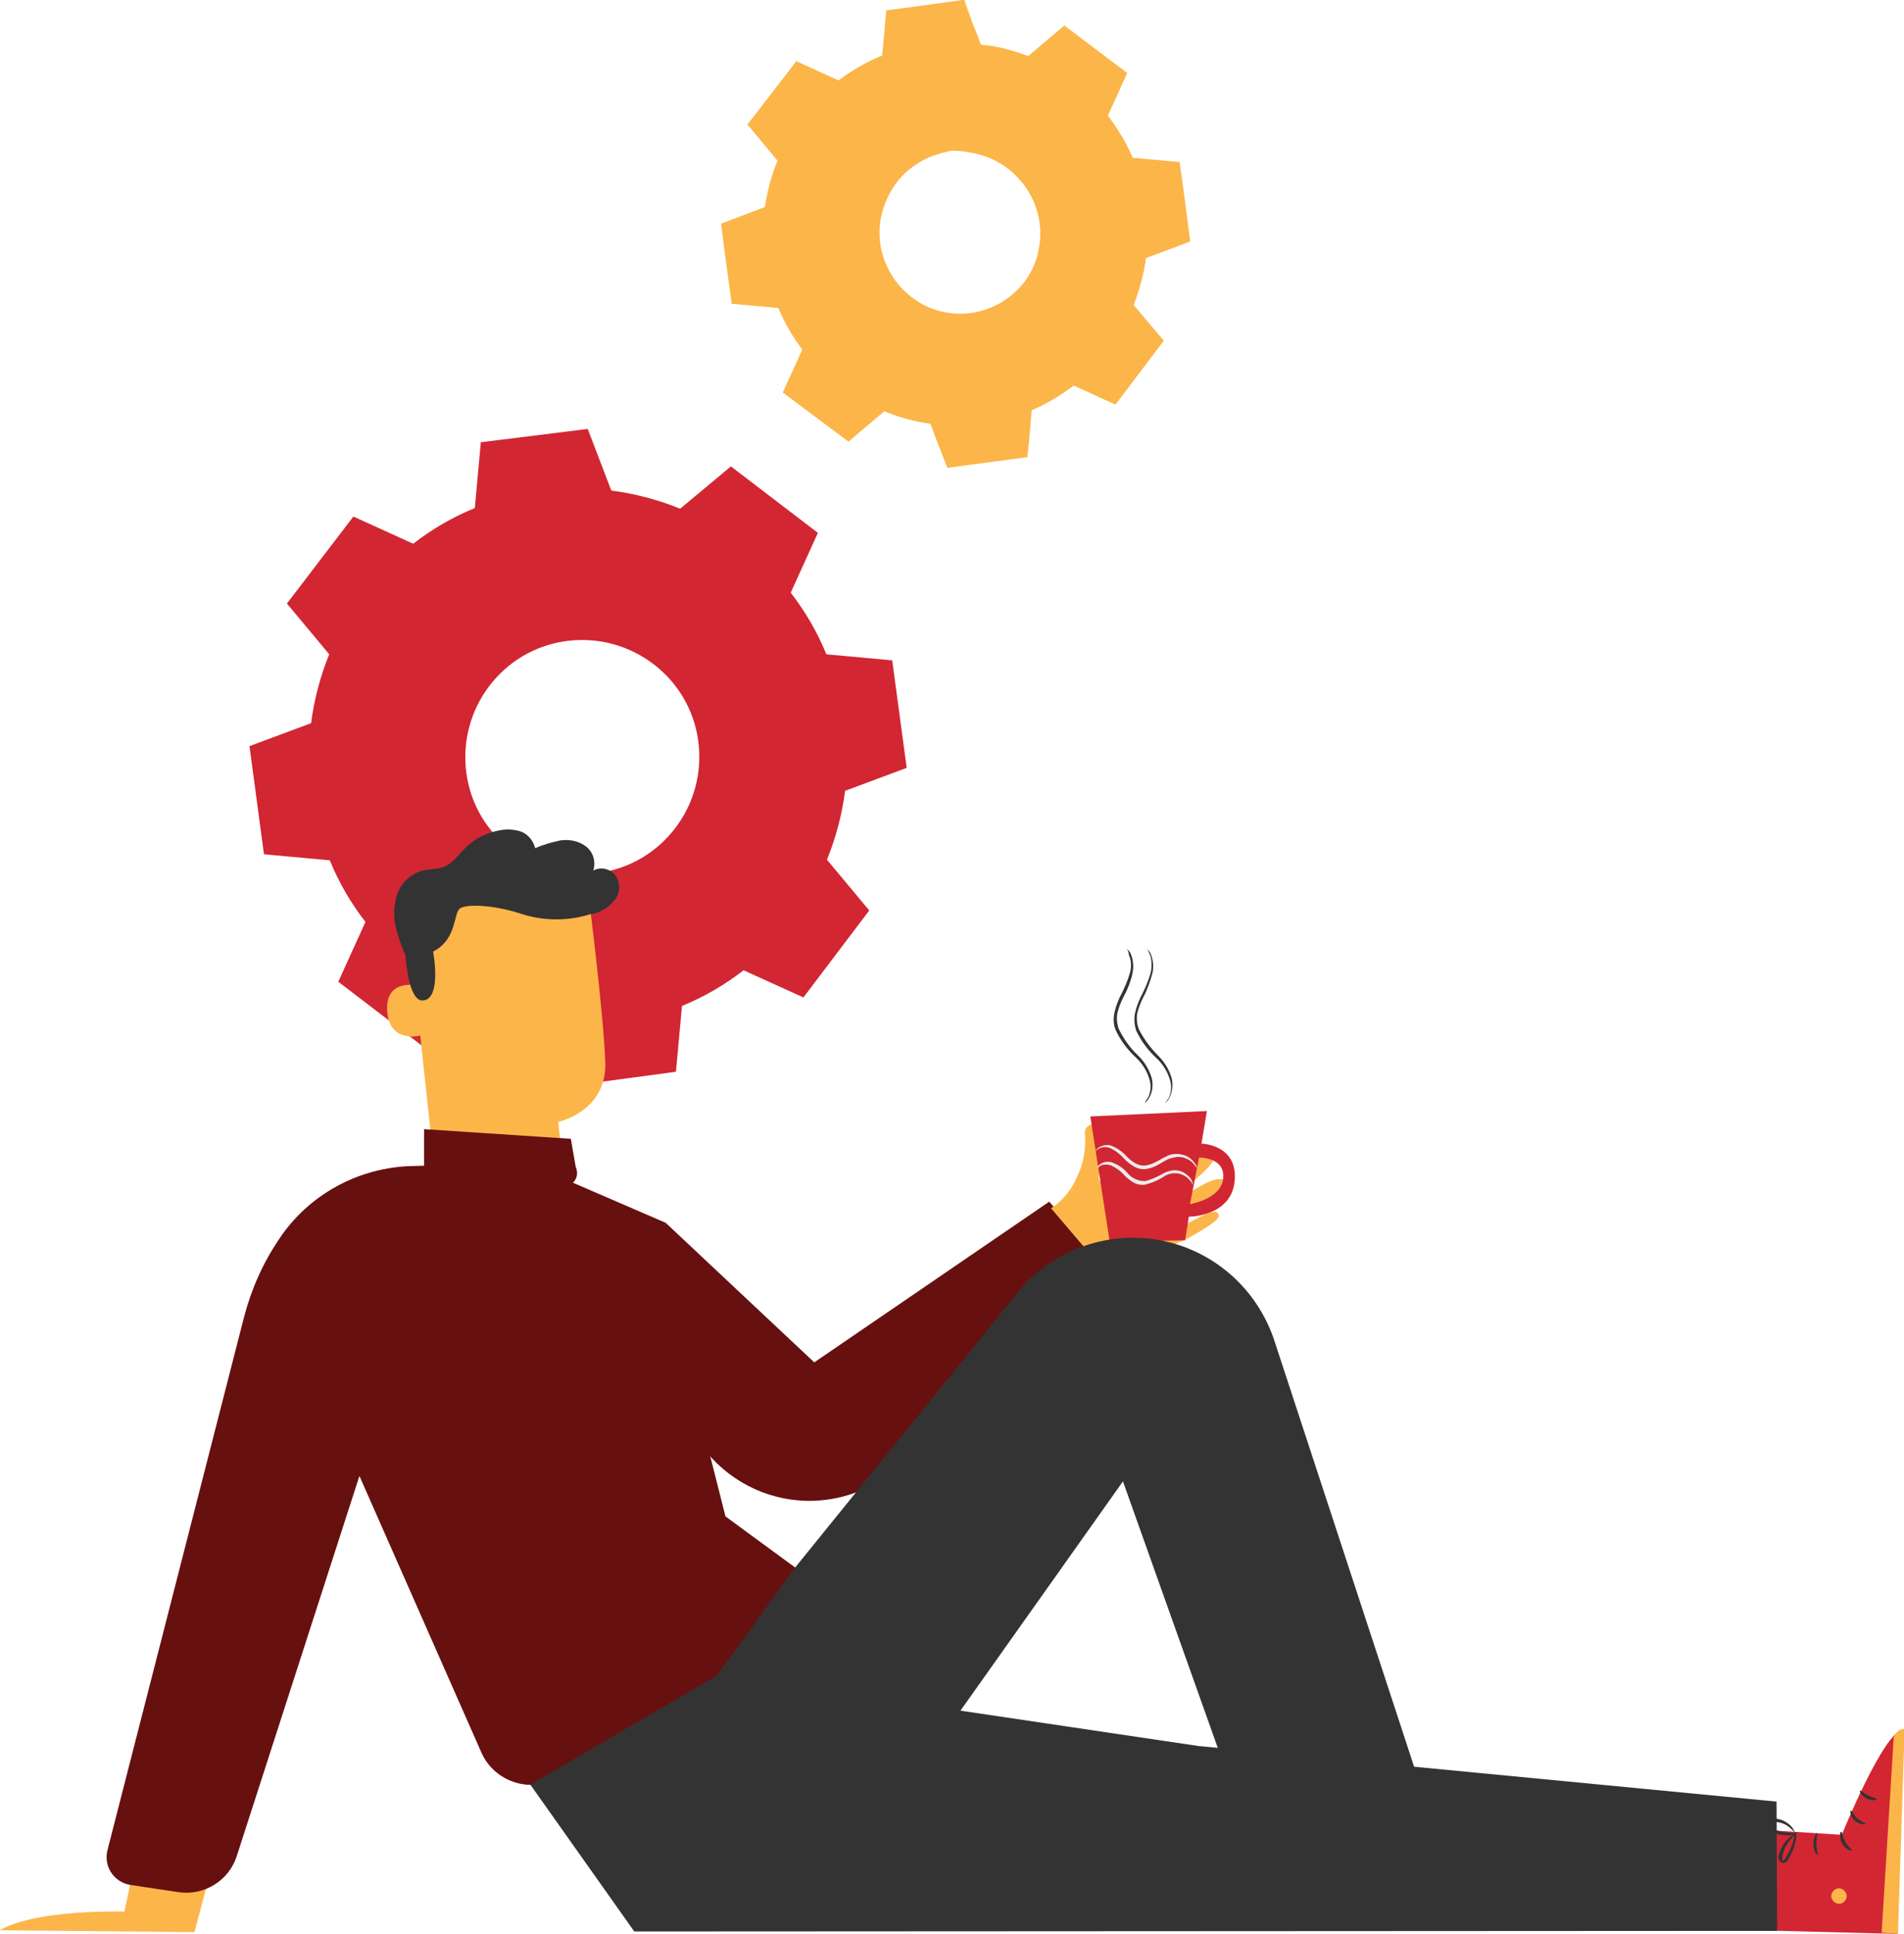 <?xml version="1.0" encoding="utf-8"?>
<!-- Generator: Adobe Illustrator 24.2.1, SVG Export Plug-In . SVG Version: 6.00 Build 0)  -->
<svg version="1.1" id="Layer_1" xmlns="http://www.w3.org/2000/svg" xmlns:xlink="http://www.w3.org/1999/xlink" x="0px" y="0px"
     viewBox="0 0 315.2 320.1" style="enable-background:new 0 0 315.2 320.1;" xml:space="preserve">
<style type="text/css">
	.st0{fill:#FCB548;}
	.st1{fill-rule:evenodd;clip-rule:evenodd;fill:#D22633;}
	.st2{fill:#B78876;}
	.st3{fill:#D22633;}
	.st4{fill:#FCB549;}
	.st5{fill:#333333;}
	.st6{fill:#671010;}
	.st7{fill:#AA6550;}
	.st8{fill:#EBEBEB;}
</style>
    <g id="Layer_2_1_">
	<g id="Layer_1-2">
		<path class="st0" d="M162.4,7.4c2.8,0.3,5.5,1.1,8,2.1l5.9-5l10.2,7.7l-3.2,7c1.7,2.2,3.1,4.6,4.2,7.2l7.7,0.7l1.7,12.7l-7.2,2.7
			c-0.3,2.8-1.1,5.5-2.1,8l5,5.9l-7.8,10.2l-7-3.2c-2.2,1.7-4.6,3.1-7.2,4.2l-0.7,7.7l-12.7,1.7l-2.7-7.2c-2.7-0.4-5.4-1.1-8-2.1
			l-5.9,5L130.3,65l3.2-7c-1.7-2.2-3.1-4.6-4.2-7.2l-7.7-0.7l-1.7-12.7l7.2-2.7c0.3-2.8,1.1-5.5,2.1-8.1l-5-5.9l7.7-10.2l7,3.2
			c2.2-1.7,4.6-3.1,7.2-4.2l0.7-7.7l12.7-1.8L162.4,7.4z M157.1,25c-7.5,1-12.8,7.9-11.7,15.4c1,7.5,7.9,12.8,15.4,11.7
			c7.5-1,12.8-7.9,11.7-15.4c0,0,0,0,0,0C171.5,29.2,164.6,24,157.1,25z"/>
        <path class="st0" d="M157.1,25c1.1-0.2,2.3-0.3,3.4-0.2c3.1,0.3,6.1,1.7,8.3,3.9c3.4,3.3,4.9,8.2,3.9,12.8c-0.6,2.7-2,5.2-4,7.2
			c-4.4,4.3-11.1,5.2-16.5,2.2c-2.4-1.3-4.4-3.4-5.7-5.8c-1.1-2.3-1.7-4.8-1.5-7.3c0.3-5.4,3.8-10.2,8.9-12.1
			C154.9,25.3,156,25,157.1,25c0,0.1-1.2,0.2-3.2,1c-2.8,1.2-5.2,3.3-6.6,6c-2.2,4-2.3,8.8-0.1,12.8c1.2,2.3,3.1,4.2,5.4,5.5
			c5.1,2.8,11.4,1.9,15.6-2.1c1-0.9,1.8-2,2.4-3.1c0.6-1.1,1.1-2.4,1.3-3.6c1-4.4-0.4-9.1-3.6-12.3c-2.1-2.2-5-3.6-8-4
			C158.4,24.8,157.1,25,157.1,25z"/>
        <path class="st0" d="M162.4,7.4c-0.1-0.1-0.2-0.3-0.2-0.4c-0.1-0.3-0.3-0.8-0.5-1.4c-0.5-1.2-1.2-3-2.1-5.4l0.1,0.1L147,2l0.2-0.2
			c-0.2,2.3-0.4,4.9-0.6,7.7v0.1l-0.1,0.1c-2.6,1.1-5,2.5-7.1,4.2l-0.1,0.1L139,14l-7-3.2l0.3-0.1l-7.8,10.2v-0.4l5,5.9l0.1,0.1
			l-0.1,0.2c-1,2.6-1.7,5.3-2.1,8V35l-0.2,0.1l-7.2,2.7l0.2-0.4c0.6,4,1.1,8.3,1.7,12.7l-0.3-0.3l7.7,0.7h0.2l0.1,0.2
			c1.1,2.5,2.5,4.9,4.1,7.1l0.1,0.2l-0.1,0.2c-1,2.2-2.1,4.6-3.2,7l-0.1-0.5l10.2,7.7h-0.5l5.9-5l0.2-0.2l0.2,0.1
			c2.5,1,5.2,1.8,7.9,2.1l0,0c0.1,0.1-0.3-0.3,0.3,0.3l0,0l0,0v0.1v0.1L155,70l0.2,0.5l0.3,0.9l0.7,1.8l1.3,3.6l-0.4-0.3l12.7-1.6
			l-0.3,0.3c0.2-2.6,0.5-5.1,0.7-7.7v-0.2l0.2-0.1c2.5-1.1,4.9-2.4,7.1-4.1l0.2-0.1l0.2,0.1l7,3.2l-0.4,0.1l7.8-10.2v0.5l-5-5.9
			l-0.1-0.2l0.1-0.2c1.1-2.6,1.8-5.3,2.1-8v-0.2l0.2-0.1l7.2-2.7l-0.2,0.3c-0.6-4.5-1.1-8.7-1.7-12.7l0.3,0.3l-7.7-0.7h-0.2
			l-0.1-0.2c-1.1-2.6-2.5-5-4.1-7.1l-0.1-0.1l0.1-0.1c1.2-2.5,2.2-4.9,3.2-7l0.1,0.3l-10-7.8h0.2l-6,4.9l-0.1,0.1h-0.1
			c-1.9-0.8-3.9-1.4-6-1.9l-1.5-0.3C162.6,7.5,162.5,7.5,162.4,7.4c0.1,0,0.3,0,0.4,0c0.3,0,0.9,0.1,1.5,0.2c2.1,0.4,4.1,1,6,1.7
			h-0.1l5.9-5l0.1-0.1l0.1,0.1l10.2,7.7l0.1,0.1l-0.1,0.2c-1,2.2-2,4.5-3.2,7v-0.3c1.7,2.2,3.2,4.7,4.3,7.3l-0.2-0.2l7.7,0.7h0.2
			v0.2c0.6,4,1.1,8.2,1.7,12.7V40l-0.3,0.1l-7.2,2.7l0.2-0.3c-0.3,2.8-1.1,5.5-2.1,8.2l-0.1-0.4c1.6,1.9,3.3,3.9,5,5.9l0.2,0.2
			l-0.2,0.2l-7.7,10.2l-0.2,0.2l-0.1-0.1l-7-3.2l0.4,0c-2.2,1.7-4.7,3.2-7.3,4.3l0.2-0.3c-0.2,2.5-0.4,5.1-0.7,7.7v0.3h-0.3
			l-12.7,1.7h-0.3l-0.1-0.3l-1.4-3.6l-0.7-1.8l-0.3-0.9l-0.2-0.5l-0.1-0.2V70v-0.1l0,0l0,0c0.6,0.5,0.2,0.1,0.3,0.3l0,0
			c-2.8-0.4-5.5-1.1-8.1-2.2l0.4-0.1l-5.9,5l-0.2,0.2l-0.3-0.2l-10.3-7.7l-0.3-0.2l0.1-0.3l3.2-7l0.1,0.4c-1.7-2.2-3.2-4.7-4.2-7.3
			l0.3,0.2l-7.7-0.7h-0.3v-0.3c-0.6-4.4-1.2-8.7-1.7-12.7v-0.3l0.3-0.1l7.1-2.7l-0.2,0.3c0.4-2.8,1.1-5.5,2.2-8.1v0.3l-4.9-5.9
			l-0.2-0.2l0.2-0.2l7.8-10.1l0.1-0.2l0.2,0.1l7,3.2h-0.3c2.2-1.7,4.7-3.1,7.3-4.2L146,9.5c0.3-2.8,0.5-5.4,0.7-7.7V1.7h0.2L159.6,0
			h0.1v0.1l1.9,5.4l0.5,1.4C162.3,7.2,162.4,7.4,162.4,7.4z"/>
        <path class="st1" d="M101.2,81.2c3.9,0.5,7.7,1.5,11.4,3l8.4-7l14.4,11l-4.5,9.9c2.4,3.1,4.4,6.5,5.9,10.2l10.9,1l2.4,17.8
			l-10.2,3.8c-0.5,3.9-1.5,7.7-3,11.4l7,8.4l-10.9,14.4l-9.9-4.5c-3.1,2.4-6.5,4.4-10.2,5.9l-1,10.9l-17.9,2.4l-3.8-10.3
			c-3.9-0.5-7.7-1.5-11.4-3l-8.4,7l-14.4-11l4.5-9.9c-2.4-3.1-4.4-6.5-5.9-10.2l-10.9-1l-2.4-17.9l10.2-3.8c0.5-3.9,1.5-7.7,3-11.4
			l-7-8.4l11-14.4l9.9,4.5c3.1-2.4,6.5-4.4,10.2-5.9l1-10.9L97.3,71L101.2,81.2L101.2,81.2z M93.8,106.1
			c-10.6,1.4-18,11.2-16.6,21.8c1.4,10.6,11.2,18,21.8,16.6c10.6-1.4,18-11.2,16.6-21.8c0,0,0,0,0,0
			C114.2,112.1,104.4,104.7,93.8,106.1C93.8,106.1,93.8,106.1,93.8,106.1z"/>
        <polygon class="st2" points="268.6,319.4 306.1,319 303.2,305.5 269.6,303 		"/>
        <path class="st3" d="M287.5,302.6l17.4,1.1c0,0,7-17.3,10.2-17.4l-1,33.8l-27.2-0.7L287.5,302.6z"/>
        <path class="st4" d="M303.2,314.1c0.2,0.7,0.8,1.1,1.5,1c0.7-0.2,1.1-0.8,1-1.5c-0.2-0.7-0.9-1.2-1.6-1c-0.7,0.2-1.1,1-0.9,1.7"/>
        <path class="st4" d="M314.2,320.1l-2.7-0.2l2-32.4c0,0,0.7-1.5,1.8-1.3L314.2,320.1z"/>
        <path class="st5" d="M304.8,303.2c0.2,0,0.2,0.8,0.7,1.7s1.2,1.3,1.1,1.4s-1-0.1-1.6-1.1S304.6,303.1,304.8,303.2z"/>
        <path class="st5" d="M306.4,299.7c0.2,0,0.4,0.7,1.1,1.3s1.4,0.8,1.4,0.9s-1,0.2-1.8-0.5S306.2,299.7,306.4,299.7z"/>
        <path class="st5" d="M310.7,297.8c0,0.1-0.8,0.4-1.7-0.1s-1.2-1.2-1.1-1.3s0.6,0.4,1.4,0.8S310.6,297.6,310.7,297.8z"/>
        <path class="st5" d="M300.8,303.4c0.1,0.1-0.1,0.8-0.1,1.8s0.3,1.7,0.2,1.8s-0.7-0.6-0.7-1.7S300.7,303.3,300.8,303.4z"/>
        <path class="st5" d="M297.3,303.2c0.1,0.6,0.1,1.1-0.1,1.7c-0.1,0.6-0.3,1.2-0.6,1.8c-0.2,0.3-0.3,0.7-0.5,1
			c-0.1,0.2-0.3,0.4-0.4,0.5c-0.3,0.2-0.6,0.2-0.9,0c-0.2-0.2-0.4-0.5-0.4-0.7c0-0.2,0-0.4,0.1-0.6c0.1-0.3,0.2-0.7,0.4-1
			c0.3-0.6,0.6-1.1,1.1-1.5c0.8-0.8,1.4-1,1.4-1s-0.5,0.5-1.1,1.2c-0.4,0.5-0.7,1-0.9,1.5c-0.1,0.3-0.3,0.7-0.3,1
			c-0.1,0.4-0.1,0.7,0,0.8s0.1,0,0.2,0c0.1-0.1,0.2-0.2,0.3-0.4c0.2-0.3,0.4-0.6,0.5-0.9c0.3-0.5,0.5-1.1,0.7-1.6
			C296.9,304.3,297.1,303.7,297.3,303.2z"/>
        <path class="st5" d="M297.5,303.4c-0.5,0.3-1.1,0.4-1.6,0.4c-0.6,0-1.3-0.1-1.9-0.3c-0.3-0.1-0.7-0.3-1-0.5
			c-0.4-0.2-0.8-0.6-0.8-1.1c0-0.3,0.2-0.6,0.5-0.7c0.2-0.1,0.4-0.1,0.6-0.1c0.4-0.1,0.8-0.1,1.1,0c0.6,0.1,1.2,0.4,1.7,0.8
			c0.9,0.7,1,1.4,1,1.4s-0.4-0.5-1.2-1.1c-0.5-0.3-1-0.5-1.6-0.6c-0.3,0-0.7,0-1,0c-0.4,0-0.6,0.2-0.6,0.3s0.3,0.5,0.5,0.6
			c0.8,0.5,1.7,0.8,2.6,0.8C296.9,303.5,297.5,303.3,297.5,303.4z"/>
        <path class="st4" d="M35.1,308.8l-2.9,11L0,319.5c0,0,4.4-3.3,20.6-3.1l1.6-7.6L35.1,308.8z"/>
        <path class="st5" d="M68,159.9c-1-1.8-1.7-3.7-2.3-5.7c-0.6-2-0.6-4,0-6c0.6-2,2.3-3.6,4.3-4.1c1.2-0.3,2.6-0.2,3.7-0.7
			c1.3-0.6,2.2-1.9,3.2-2.9c1.6-1.7,3.7-2.7,6-3.1c1.2-0.2,2.4-0.1,3.5,0.3c1.1,0.5,1.9,1.5,2.2,2.7c1.3-0.6,2.8-1,4.2-1.3
			c1.5-0.2,3,0.1,4.2,1c1.2,0.9,1.7,2.6,1.2,4c1.3-0.7,2.8-0.3,3.7,0.8c0.8,1.2,0.8,2.7,0,3.9c-1,1.3-2.4,2.2-3.9,2.5
			c-1.4,0.3-2.9,0.4-4.3,0.1"/>
        <path class="st4" d="M83.9,203.3L83.9,203.3c5.8-0.7,9.9-6,9.2-11.7c-0.4-3.2-0.7-5.9-0.7-5.9s8.1-1.7,7.8-9.9s-2.7-27-2.7-27l0,0
			c-9.7-3.6-20.6-1.7-28.5,5.1l-1.2,1l4.2,39.1c0.6,5.8,5.8,10,11.7,9.4C83.8,203.3,83.9,203.3,83.9,203.3z"/>
        <path class="st4" d="M69.4,163.2c-0.1-0.1-5.7-1.4-5.3,4.2s6,4,6,3.8S69.4,163.2,69.4,163.2z"/>
        <path class="st5" d="M98.1,151.2c-3.9,1.3-8.1,1.3-12,0c-4.3-1.4-9.2-1.7-10.1-0.7s-0.5,5.1-4.3,7c0,0,1.5,7.9-1.7,8.1
			s-3.1-12.4-3.1-12.4l7.2-5l8.2-2.9l7.9-1.2l7.7,1.1L98.1,151.2z"/>
        <path class="st6" d="M110.2,202.4l24.6,23.1l38.9-26.6l12.2,14l-37.4,30c-3.8,3.4-8.6,5.3-13.6,5.5l0,0c-6.9,0.3-13.5-2.7-17.9-8
			l-13.2-11.1L110.2,202.4z"/>
        <path class="st6" d="M87.3,192.5l22.9,9.9l-0.8,6.3l10.7,42.3l11.6,8.5l-9.6,14c-2.2,3.2-5,5.8-8.3,7.8l-22.8,13.6
			c-4.4,1.6-9.4-0.5-11.3-4.8l-20.2-45.8l-20.3,62.9c-1.3,4.1-5.4,6.6-9.6,6l-8-1.2c-2.5-0.4-4.3-2.7-3.9-5.3c0-0.2,0.1-0.3,0.1-0.5
			L40.4,218c1.2-4.6,3.1-8.9,5.8-12.9c4.9-7.4,13.2-11.9,22.1-12.1L87.3,192.5z"/>
        <path class="st6" d="M95.3,193.1l-0.8-4.6l-24.3-1.6v6.1c0.2,1.7,3,1.2,5.6,2.3l11.9,2.4C90.6,197.9,96.8,196.8,95.3,193.1z"/>
        <path class="st7" d="M187.1,207.5c0,0-0.3-0.2-0.9-0.5c-0.7-0.4-1.6-0.4-2.4-0.2l-0.4,0.1l0.2-0.4c0.3-0.6,0.5-1.2,0.6-1.9
			c0.2-1.3,0-2.6-0.6-3.8c-0.4-0.9-0.9-1.4-0.8-1.4c0.5,0.3,0.9,0.7,1.1,1.3c0.7,1.2,1,2.6,0.7,4c-0.1,0.7-0.3,1.4-0.7,2l-0.2-0.3
			c0.9-0.2,1.8-0.1,2.6,0.4C187,207.2,187.2,207.5,187.1,207.5z"/>
        <path class="st4" d="M193.8,203.2c0.9-2.3,10.3-6.3,9-7.7c-1.6-1.9-9.5,4.6-10.3,5.1s-1.4-0.5-0.8-0.9c1-0.6,10.9-7.1,9.3-9
			c-0.9-1-2.5,0.7-2.5,0.7s-8.8,6.8-9.5,5.9s4.4-5.1,6.1-6.4s1.9-2.6,0.7-3c-0.8-0.2-6.4,3.6-8.2,4.9s-6.5,5-5.6,1.3s0.2-7-0.5-7.7
			s-2.1,0.1-1.9,1.3c0.2,2.4-0.2,4.7-1.2,6.9c-0.9,2.2-2.4,4.1-4.4,5.4l9.9,11.6l1.3-0.9c4.9-3.3,9.4-4.6,12.1-6.1
			c4.9-2.8,4.7-3.3,4.3-3.8C200.6,199.4,192.9,205.4,193.8,203.2z"/>
        <path class="st3" d="M180.5,184.8l3.2,20.7l12.5-0.2l0.6-3.9c0,0,7.1,0,7.6-6s-5.5-6.1-5.5-6.1l0.9-5.4L180.5,184.8z M197,199.3
			l1.5-7.7c0,0,4.3-0.1,4,3.4S197,199.3,197,199.3z"/>
        <path class="st5" d="M189.8,157c0,0,0.1,0.1,0.2,0.2c0.2,0.2,0.4,0.4,0.5,0.7c0.4,1,0.5,2,0.3,3.1c-0.4,1.5-0.9,2.9-1.6,4.2
			c-0.4,0.8-0.7,1.6-0.9,2.4c-0.2,0.9-0.1,1.8,0.2,2.7c0.8,1.6,1.9,3.1,3.2,4.4c1.1,1.1,1.9,2.4,2.3,3.9c0.2,1,0.1,2.1-0.4,3.1
			c-0.1,0.2-0.3,0.5-0.5,0.7c-0.1,0.1-0.2,0.2-0.2,0.2c0.2-0.3,0.4-0.6,0.6-0.9c0.4-0.9,0.5-1.9,0.2-2.9c-0.4-1.4-1.2-2.7-2.3-3.7
			c-1.4-1.3-2.5-2.8-3.3-4.5c-0.3-0.9-0.4-2-0.2-2.9c0.2-0.9,0.5-1.7,0.9-2.6c0.7-1.3,1.3-2.7,1.7-4.1c0.2-1,0.2-2-0.1-2.9
			C190.1,157.3,189.8,157,189.8,157z"/>
        <path class="st5" d="M186.5,157c0,0,0.1,0.1,0.2,0.2c0.2,0.2,0.4,0.4,0.5,0.7c0.4,1,0.5,2,0.3,3.1c-0.3,1.5-0.9,2.9-1.6,4.2
			c-0.4,0.8-0.7,1.6-0.9,2.4c-0.2,0.9-0.1,1.8,0.2,2.7c0.8,1.6,1.8,3.1,3.2,4.4c1.1,1.1,1.9,2.4,2.3,3.9c0.2,1,0.1,2.1-0.4,3
			c-0.1,0.2-0.3,0.5-0.5,0.7c-0.1,0.1-0.2,0.2-0.3,0.2c0.2-0.3,0.4-0.6,0.6-0.9c0.4-0.9,0.5-1.9,0.2-2.9c-0.4-1.4-1.2-2.7-2.3-3.7
			c-1.4-1.3-2.5-2.8-3.3-4.5c-0.4-0.9-0.4-2-0.2-2.9c0.2-0.9,0.5-1.7,0.9-2.6c0.7-1.3,1.3-2.7,1.7-4.1c0.2-0.9,0.2-1.9-0.2-2.8
			C186.8,157.3,186.5,157,186.5,157z"/>
        <path class="st8" d="M181.7,193.3c0,0,0-0.3,0.4-0.6c0.6-0.4,1.3-0.5,2-0.3c1,0.4,1.8,0.9,2.5,1.7c0.7,0.9,1.8,1.4,3,1.4
			c1.1-0.3,2.2-0.8,3.2-1.4c0.5-0.2,1.1-0.4,1.6-0.4c0.5,0,1,0.1,1.4,0.3c0.6,0.3,1.2,0.8,1.5,1.4c0.1,0.2,0.2,0.5,0.2,0.7
			c0,0-0.1-0.2-0.4-0.6c-0.4-0.5-0.9-0.9-1.5-1.1c-0.4-0.2-0.8-0.2-1.3-0.2c-0.5,0-1,0.2-1.4,0.4c-1,0.7-2.2,1.2-3.4,1.5
			c-0.7,0.1-1.4-0.1-1.9-0.4c-0.5-0.3-1-0.7-1.4-1.1c-0.6-0.7-1.4-1.3-2.3-1.7c-0.6-0.2-1.3-0.2-1.8,0.1
			C181.9,193.1,181.8,193.4,181.7,193.3z"/>
        <path class="st8" d="M181.3,190.7c0,0,0-0.3,0.5-0.7c0.6-0.4,1.4-0.6,2.1-0.4c1,0.4,1.9,1,2.6,1.8c0.8,0.8,1.9,1.7,3.2,1.5
			s2.3-1,3.4-1.5c0.5-0.3,1.1-0.4,1.7-0.4c0.5,0,1,0.1,1.5,0.3c0.7,0.3,1.2,0.8,1.6,1.4c0.2,0.2,0.2,0.5,0.3,0.8
			c0,0-0.1-0.3-0.4-0.6c-0.4-0.6-1-1-1.6-1.2c-0.4-0.2-0.9-0.2-1.4-0.2c-0.5,0.1-1,0.2-1.5,0.4c-1,0.5-2.1,1.4-3.6,1.6
			c-0.7,0.1-1.5-0.1-2.1-0.5c-0.5-0.3-1-0.7-1.5-1.2c-0.7-0.8-1.5-1.4-2.4-1.8c-0.6-0.2-1.3-0.2-1.9,0.2
			C181.4,190.4,181.3,190.7,181.3,190.7z"/>
        <polygon class="st5" points="87.8,295.4 105,319.7 294.2,319.6 294.1,298.2 198.4,289 118.9,277.2 		"/>
        <path class="st5" d="M118.2,278l13.4-18.5l37.8-46.7c5.3-5.7,13-8.6,20.7-7.8l0,0c9.5,1,17.5,7.4,20.7,16.4l25,76.2l-33.1-5.2
			l-16.8-47.2l-29.2,41.2L118.2,278z"/>
	</g>
</g>
</svg>
